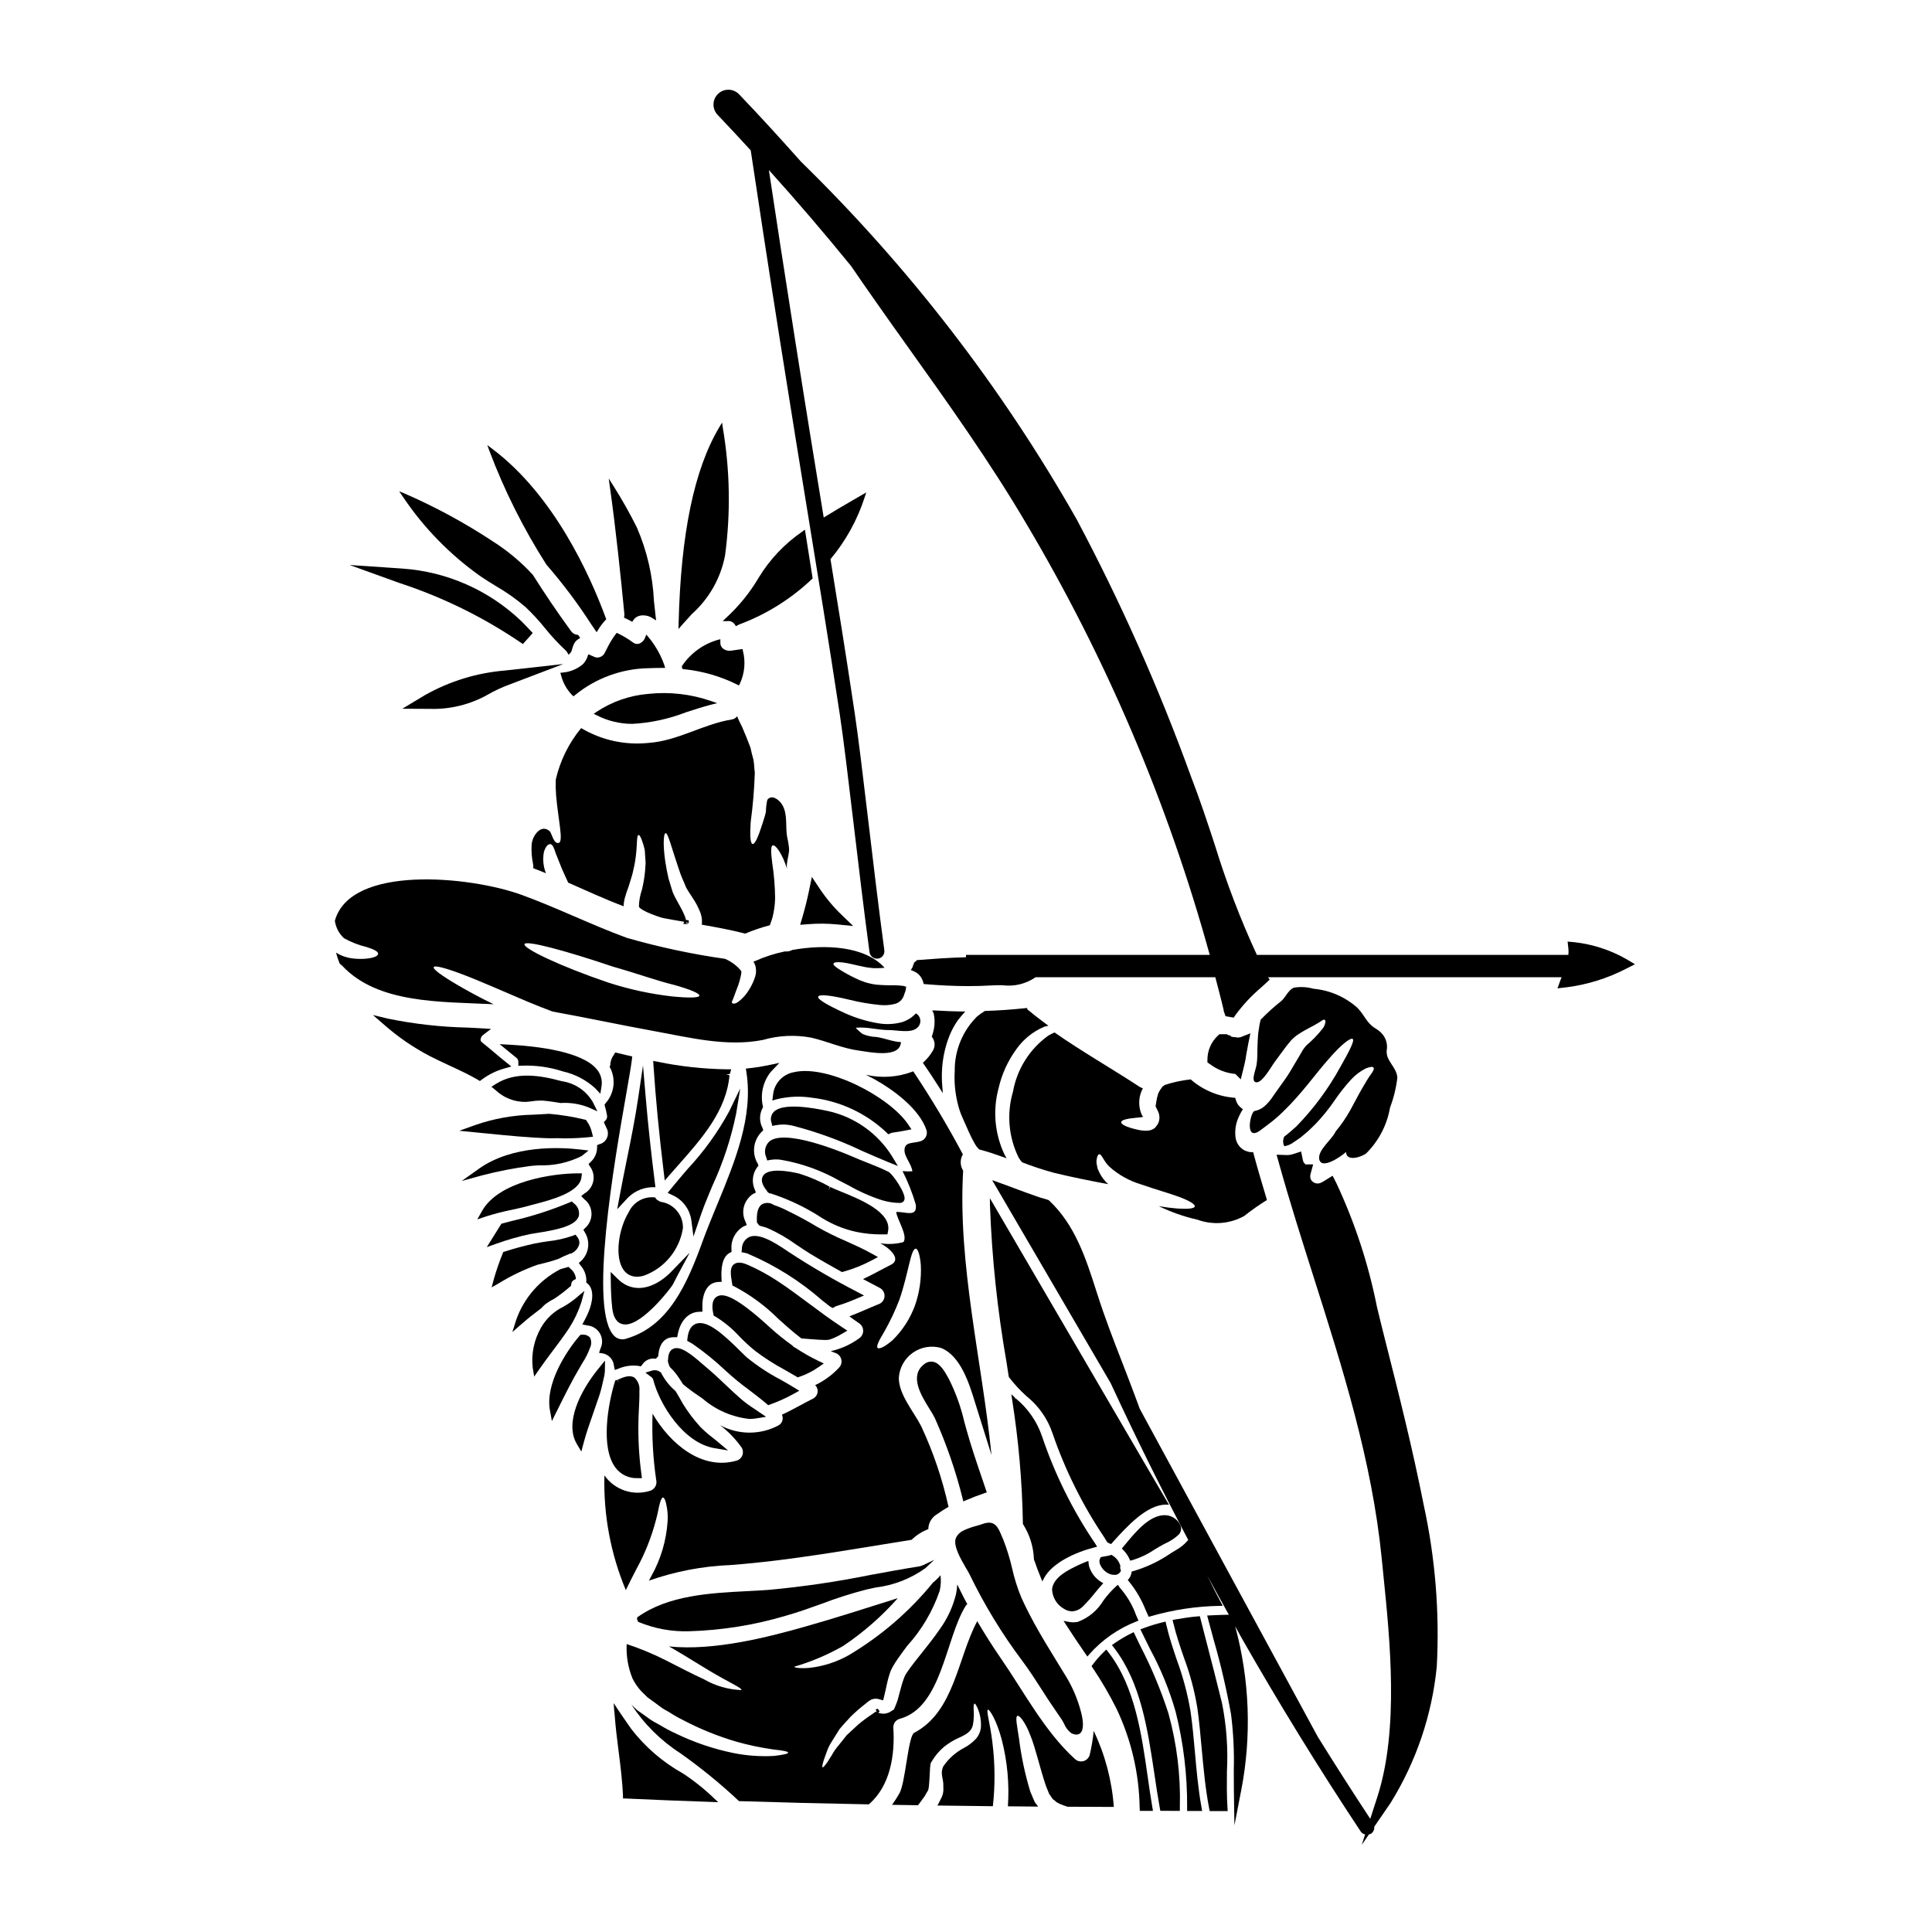 <?xml version="1.0" encoding="UTF-8"?>
<!-- Uploaded to: ICON Repo, www.iconrepo.com, Generator: ICON Repo Mixer Tools -->
<svg fill="#000000" width="800px" height="800px" version="1.1" viewBox="144 144 512 512" xmlns="http://www.w3.org/2000/svg">
 <g>
  <path d="m327.4 306.68c4.543-4.066 7.617-9.512 8.75-15.5 1.504-11.238 1.301-22.641-0.598-33.816l-0.195-1.375-0.711 1.18c-6.691 11.211-10.234 28.27-10.809 52.156l-0.031 1.383 0.898-1.051c0.906-1.023 1.793-2.004 2.695-2.977z"/>
  <path d="m357.44 285.15-0.125-0.789-0.648 0.477v0.004c-4.695 3.207-8.652 7.379-11.605 12.238-2.336 3.973-5.258 7.57-8.656 10.676l-0.902 0.852h1.238c0.082-0.004 0.16-0.016 0.238-0.031 0.73-0.016 1.418 0.359 1.797 0.988l0.266 0.395 0.395-0.238c0.078-0.047 0.176-0.09 0.277-0.141l0.105-0.051-0.004-0.008c7.199-2.672 13.785-6.773 19.355-12.062l0.191-0.176-0.043-0.262c-0.637-3.957-1.266-7.914-1.879-11.871z"/>
  <path d="m315.77 327.89c-4.914 0.41-9.645 2.062-13.746 4.801l-0.672 0.469 0.734 0.375c2.949 1.52 6.219 2.309 9.539 2.297 4.852-0.27 9.633-1.305 14.168-3.066 2.168-0.707 4.41-1.438 6.691-2.027l1.574-0.395-1.531-0.535v0.004c-5.375-1.875-11.102-2.531-16.758-1.922z"/>
  <path d="m358.44 379.86c-0.523 2.504-1.125 4.914-1.785 7.168l-0.605 2.055 2.137-0.164v-0.004c2.562-0.203 5.137-0.18 7.695 0.07l4.219 0.418-3.051-2.945c-2.231-2.144-4.219-4.531-5.93-7.109l-1.969-2.953z"/>
  <path d="m309.47 306.75c0.008 0.133 0 0.266-0.023 0.395l-0.066 0.543 0.32 0.148c0.484 0.227 0.965 0.457 1.449 0.73l0.395 0.23 0.254-0.395v0.004c0.398-0.645 1.051-1.098 1.793-1.25 1.188-0.227 2.414 0.031 3.41 0.715l0.875 0.547-0.125-1.023c-0.164-1.375-0.309-2.754-0.449-4.109-0.316-6.707-1.844-13.305-4.512-19.469-1.895-3.805-3.984-7.508-6.262-11.098l-1.215-1.914 0.312 2.242c1.629 11.629 2.848 23.488 3.844 33.703z"/>
  <path d="m334.29 313.55c-3.859 1.094-7.211 3.508-9.469 6.82l-0.109 0.137v0.176c-0.008 0.137 0.023 0.273 0.082 0.395l0.121 0.234 0.262 0.027c4.945 0.488 9.762 1.875 14.207 4.094l0.426 0.215 0.23-0.418 0.004 0.004c1.297-2.738 1.594-5.844 0.828-8.777l-0.082-0.453-0.461 0.055c-0.688 0.086-1.383 0.191-2.086 0.301l-0.445 0.066c-0.805 0.129-1.625-0.09-2.254-0.605-0.449-0.398-0.688-0.98-0.641-1.574v-0.844z"/>
  <path d="m352.61 365.87c-0.52-2.805 0.207-6.004-1.301-8.578-0.809-1.379-2.832-2.887-3.977-1.301h0.004c-0.223 1.047-0.348 2.109-0.367 3.176-0.23 1.09-0.621 2.18-0.961 3.273-1.039 3.324-1.969 5.352-2.574 5.223-0.605-0.129-0.727-2.312-0.496-5.797 0.59-4.336 0.953-8.703 1.094-13.078-0.156-1.18-0.156-2.363-0.367-3.484-0.312-1.09-0.57-2.156-0.789-3.195-0.754-1.969-1.484-3.82-2.16-5.356-0.57-1.117-1.039-2.106-1.379-2.938l0.004 0.004c-0.344 0.473-0.871 0.785-1.453 0.855-7.621 1.246-14.301 5.691-22.098 6.211h0.004c-6.199 0.633-12.434-0.746-17.785-3.934-3.277 3.973-5.582 8.656-6.734 13.676-0.039 1.43-0.004 2.859 0.105 4.285 0.285 3.223 0.789 6.238 1.039 8.449 0.289 2.285 0.289 3.82-0.312 4.004-1.406 0.441-1.875-2.625-2.445-3.094-1.742-1.535-3.434-0.051-4.262 1.664l0.004 0.004c-0.297 0.617-0.477 1.285-0.52 1.965-0.098 1.656 0.027 3.316 0.359 4.941 0.09 0.41 0.117 0.832 0.082 1.246 1.117 0.418 2.234 0.859 3.352 1.328-0.699-1.766-0.891-3.695-0.547-5.566 0.418-1.508 1.117-2.18 1.688-2.156 0.652 0.051 1.016 1.066 1.406 2.312 0.441 1.117 1.039 2.602 1.688 4.238 0.574 1.324 1.18 2.57 1.664 3.664 4.809 2.106 9.723 4.394 14.711 6.266l0.004 0.004c-0.016-0.395 0.012-0.793 0.078-1.18 0.082-0.551 0.215-1.09 0.395-1.613 0.262-1.012 0.625-1.789 0.859-2.547 0.441-1.574 1.016-3.066 1.246-4.422 1.273-5.223 0.625-9.055 1.355-9.125 0.312-0.051 0.727 0.789 1.219 2.394 0.102 0.395 0.262 0.832 0.367 1.324 0.105 0.492 0.102 1.094 0.152 1.715 0.051 0.621 0.105 1.305 0.129 2.004-0.051 0.699-0.105 1.43-0.152 2.184-0.156 1.656-0.434 3.297-0.836 4.914-0.484 1.414-0.75 2.894-0.785 4.391 0 0.445 1.574 1.355 3.406 2.055 0.789 0.312 1.613 0.598 2.422 0.859 0.336 0.078 0.648 0.18 0.961 0.23 1.754 0.336 3.492 0.621 5.242 0.926l-0.281 0.582h1.113l0.344-0.367v-0.59l-0.395-0.09c-0.113-0.02-0.23-0.008-0.34 0.031-0.055-0.336-0.145-0.668-0.273-0.984-0.32-0.824-0.699-1.625-1.141-2.391-0.469-0.859-0.91-1.688-1.355-2.469-0.23-0.469-0.441-0.832-0.727-1.535l-0.395-1.246c-0.23-0.832-0.492-1.609-0.727-2.394-0.152-0.789-0.34-1.574-0.492-2.34-1.145-5.953-0.859-9.621-0.312-9.699 0.648-0.102 1.48 3.488 3.297 8.84 0.207 0.648 0.445 1.328 0.703 2.055 0.262 0.727 0.621 1.508 0.961 2.285 0.156 0.395 0.34 0.789 0.496 1.223 0.18 0.285 0.336 0.57 0.52 0.883 0.492 0.754 1.012 1.574 1.531 2.363l0.004 0.004c0.582 0.918 1.086 1.883 1.508 2.883 0.531 1.164 0.738 2.449 0.598 3.719 3.848 0.672 7.695 1.379 11.492 2.363 2.117-0.895 4.297-1.637 6.523-2.211 0.262-0.672 0.52-1.379 0.727-2.129 0.406-1.617 0.633-3.273 0.68-4.941-0.023-3.223-0.289-6.438-0.789-9.621-0.312-2.523-0.418-4.289 0.156-4.473 0.574-0.18 1.66 1.066 2.828 3.613l0.004 0.004c0.387 0.898 0.727 1.816 1.016 2.754-0.441-1.352 0.52-3.844 0.496-5.328-0.086-1.086-0.258-2.16-0.508-3.215zm-26.328 22.676v-0.004c-0.074 0.145-0.234 0.223-0.395 0.191l0.078-0.332z"/>
  <path d="m317.11 509.64c1.656 6.496 7.969 16.75 16.258 18.145l3.574 0.598-2.781-2.328c-0.453-0.395-0.914-0.746-1.379-1.117h0.004c-1.137-0.855-2.207-1.797-3.203-2.812-1.738-1.895-3.293-3.957-4.637-6.152l-0.289-0.512c-0.363-0.652-0.91-1.625-1.539-2.672l-0.191-0.227c-1.496-1.285-2.731-2.844-3.644-4.594l-0.121-0.238-0.223-0.145v-0.004c-0.578-0.434-1.32-0.578-2.016-0.395l-1.883 0.574 1.574 1.18c0.246 0.164 0.426 0.414 0.496 0.699z"/>
  <path d="m347.57 516.39 0.535-0.191c2.148-0.773 4.234-1.715 6.231-2.82l1.477-0.824-1.441-0.879c-1.215-0.742-2.441-1.441-3.66-2.133v0.004c-3.078-1.617-5.988-3.539-8.691-5.731-0.43-0.367-1.059-0.992-1.812-1.738-4.481-4.441-8.742-8.324-11.719-7.289-1.309 0.465-2.082 1.773-2.309 3.902l-0.07 0.641 0.898 0.504v-0.004c0.23 0.113 0.449 0.246 0.66 0.395 3.059 2.125 5.953 4.481 8.656 7.047 1.996 1.832 4.094 3.551 6.281 5.148 1.523 1.156 3.098 2.363 4.547 3.598z"/>
  <path d="m301.74 318.18c-0.152-0.059-0.352-0.148-0.566-0.246-0.215-0.098-0.527-0.234-0.789-0.348l-0.473-0.188-0.172 0.477h0.004c-0.25 0.801-0.684 1.535-1.27 2.141-1.52 1.293-3.414 2.07-5.406 2.219l-0.586 0.082 0.188 0.562c0.496 2.043 1.543 3.914 3.023 5.406l0.316 0.242 0.309-0.262-0.004 0.004c5.516-4.531 12.398-7.062 19.535-7.188 1.266-0.051 2.535-0.078 3.773-0.078h0.656l-0.184-0.625v-0.004c-0.621-1.84-1.477-3.594-2.547-5.219-0.52-0.828-1.098-1.617-1.734-2.359l-0.535-0.621-0.301 0.762c-0.266 0.758-0.852 1.359-1.602 1.641-0.539 0.168-1.129 0.062-1.574-0.281l-0.129-0.098c-1.227-0.891-2.527-1.668-3.887-2.332l-0.352-0.156-0.238 0.301v-0.004c-0.93 1.246-1.734 2.578-2.406 3.981-0.195 0.395-0.395 0.789-0.605 1.18-0.496 0.848-1.496 1.258-2.445 1.012z"/>
  <path d="m360.92 506.3 1.395-0.969-1.531-0.727c-2.094-1.008-4.113-2.164-6.047-3.453-0.234-0.062-0.441-0.199-0.594-0.391l-0.223-0.23-0.004-0.004c-1.949-1.391-3.82-2.891-5.602-4.488l-0.211-0.191c-9.695-8.91-12.594-9.09-14.074-8.266-1.75 0.992-1.18 3.727-0.988 4.629l0.09 0.441 0.395 0.215-0.004-0.004c2.379 1.457 4.543 3.242 6.422 5.305 1.328 1.367 2.734 2.66 4.211 3.863 2.492 1.875 5.121 3.555 7.871 5.031 1 0.566 2 1.133 2.988 1.723l0.395 0.23 0.434-0.145h-0.004c1.809-0.613 3.519-1.477 5.082-2.57z"/>
  <path d="m344.61 519.86 2.402-0.395-3.055-2.078c-1.219-0.777-2.387-1.633-3.496-2.559-1.402-1.215-2.754-2.496-4.106-3.773-1.656-1.574-3.367-3.191-5.168-4.688-0.234-0.191-0.535-0.457-0.887-0.762-3.062-2.691-5.969-5.027-7.871-4.164-0.883 0.395-1.332 1.312-1.375 2.793l-0.055 0.254 0.066 0.586c0.102 0.328 0.207 0.668 0.332 0.973l0.223 0.332h0.004c0.812 0.777 1.535 1.641 2.16 2.578 0.395 0.555 0.762 1.141 1.117 1.723l0.195 0.23h0.004c1.277 1.062 2.609 2.055 3.992 2.973l1.129 0.789h0.004c3.5 3.012 7.836 4.887 12.43 5.371 0.656-0.008 1.309-0.07 1.953-0.184z"/>
  <path d="m265.24 405.02c-4.133-2.418-6.551-4.184-6.297-4.723 0.25-0.539 3.148 0.234 7.641 1.926 4.492 1.688 10.477 4.367 17.105 7.176 2.344 0.988 4.602 1.871 6.762 2.676 8.965 1.613 17.91 3.543 26.879 5.172 9.445 1.715 19.262 4.238 28.855 2.344h-0.004c4.168-1.199 8.559-1.406 12.816-0.602 4.262 0.988 8.293 2.859 12.664 3.434 2.598 0.34 10.891 2.184 11.098-2.262-2.106-0.051-4.367-1.066-6.527-1.352h0.004c-1.254-0.039-2.488-0.305-3.641-0.789-0.152-0.078-2.027-1.637-1.738-1.664 2.938-0.285 5.848 0.648 8.785 0.625 2.106 0 5.617 0.883 7.332-0.52h-0.004c0.625-0.473 0.973-1.223 0.93-2.004-0.043-0.781-0.469-1.492-1.137-1.895-0.238 0.184-0.465 0.387-0.676 0.598-0.484 0.457-1.039 0.836-1.637 1.117-0.535 0.316-1.113 0.543-1.719 0.68-1.996 0.5-4.082 0.57-6.109 0.203-3.031-0.516-5.984-1.426-8.785-2.699-4.602-2.106-7.148-3.613-7.019-4.289 0.152-0.789 3.43-0.395 8.188 0.75h0.004c2.672 0.668 5.391 1.137 8.133 1.406 1.379 0.152 2.773 0.047 4.109-0.312 1.008-0.293 1.82-1.031 2.211-2.004 0.129-0.441 0.34-0.938 0.469-1.301 0.027-0.262 0.156-0.547 0.156-0.754 0-0.113 0.02-0.227 0.051-0.336-0.027-0.078-0.051-0.078-0.027-0.129s-0.051-0.027-0.102-0.027c-0.234-0.102-0.477-0.172-0.73-0.207-0.621-0.078-1.352-0.129-2.133-0.156v-0.004c-1.621 0.039-3.246-0.012-4.859-0.152l-1.062-0.156c-0.418-0.102-0.836-0.207-1.246-0.285-0.836-0.207-1.406-0.496-2.055-0.703h-0.004c-1.844-0.801-3.625-1.738-5.328-2.805-1.18-0.727-1.793-1.246-1.715-1.613 0.078-0.367 0.938-0.492 2.391-0.336s3.461 0.723 5.746 1.18h-0.004c0.559 0.121 1.121 0.207 1.691 0.262l0.809 0.078h1.066-0.004c0.617 0 1.234-0.035 1.848-0.102-5.117-5.719-15.598-6.297-24.438-4.723v-0.004c-0.602 0.336-1.289 0.473-1.969 0.395-2.723 0.551-5.375 1.41-7.906 2.551-0.156 0.051-0.289 0.074-0.445 0.129h0.004c0.121 0.199 0.227 0.406 0.312 0.625l0.152 0.367v-0.004c0.027 0.098 0.062 0.191 0.109 0.285 0 0.055 0.023 0.234 0.023 0.234l0.055 0.363c0.051 0.441 0.051 0.887 0 1.328-0.113 0.598-0.289 1.18-0.523 1.742-0.363 0.902-0.805 1.773-1.324 2.598-0.738 1.219-1.699 2.285-2.832 3.148-0.887 0.625-1.434 0.496-1.613 0.312-0.262-0.23 0.18-0.789 0.441-1.574 0.262-0.789 0.703-1.898 1.223-3.273v-0.004c0.246-0.75 0.453-1.512 0.621-2.285 0.086-0.359 0.141-0.727 0.156-1.094 0.051-0.23-0.078-0.129-0.051-0.203v-0.004c-0.027-0.07-0.062-0.141-0.105-0.207-1.137-1.336-2.57-2.387-4.184-3.07-8.793-1.25-17.488-3.109-26.02-5.562-9.445-3.457-18.5-7.981-27.945-11.414-13.621-4.941-45.312-8.035-49.422 6.887 0.246 1.777 1.102 3.41 2.418 4.625 1.91 1.062 3.957 1.855 6.082 2.363 1.82 0.574 3.043 1.18 2.965 1.793-0.078 0.613-1.246 1.094-3.301 1.273v0.004c-1.223 0.102-2.453 0.066-3.664-0.105-1.492-0.195-2.918-0.711-4.191-1.508 0.262 1 0.594 1.984 0.988 2.938 0.25 0.184 0.484 0.383 0.707 0.598 9.445 10.008 25.914 9.445 40.062 10.141-3.719-1.805-6.992-3.602-9.566-5.109zm41.258-4.832c6.34 1.793 11.98 3.844 16.191 4.832 4.16 1.18 6.734 2.234 6.656 2.832s-2.805 0.648-7.254 0.207v0.004c-5.758-0.66-11.438-1.898-16.949-3.691-12.766-4.328-22.539-9.055-22.148-10.164 0.391-1.109 10.945 1.742 23.504 5.981z"/>
  <path d="m271.51 296.84c1.227 0.828 2.539 1.633 3.801 2.414 2.84 1.625 5.516 3.519 8 5.652 1.82 1.742 3.531 3.602 5.117 5.562 1.695 2.106 3.535 4.086 5.508 5.93 0.172 0.152 0.312 0.34 0.418 0.547l0.312 0.566 0.465-0.453c0.137-0.117 0.242-0.27 0.305-0.441l0.152-0.504h0.004c0.148-0.625 0.387-1.227 0.699-1.789 0.262-0.406 0.617-0.746 1.035-0.988l0.438-0.281-0.293-0.434c-0.059-0.094-0.129-0.184-0.203-0.266l-0.121-0.121h-0.176c-0.656-0.078-1.246-0.43-1.629-0.969-3.606-4.957-7.004-9.965-10.152-14.957-3.141-3.406-6.711-6.387-10.625-8.867-7.379-4.871-15.16-9.094-23.266-12.621l-1.516-0.617 0.926 1.352c5.562 8.312 12.617 15.531 20.801 21.285z"/>
  <path d="m282.57 314.68 2.613-2.922c-1.004-1.082-2.012-2.141-3.039-3.172l-0.051-0.047v0.004c-8.547-8.145-19.668-13.047-31.441-13.863l-14.004-0.949 13.195 4.762c11.625 3.805 22.648 9.258 32.727 16.188z"/>
  <path d="m277.89 321.69c-7.473 0.605-14.723 2.828-21.254 6.512l-6.012 3.617 7.016 0.039h0.309c5.379 0.16 10.699-1.156 15.379-3.809 1.754-1.004 3.586-1.859 5.481-2.562l14.465-5.512z"/>
  <path d="m288.81 293.64c4.34 4.996 8.316 10.293 11.902 15.852l1.406 2.059 0.395-0.648c0.559-0.922 1.207-1.781 1.941-2.57l0.207-0.219-0.105-0.289c-4.215-11.469-13.73-32.555-30.086-44.871l-1.332-1.004 0.574 1.574c3.977 10.535 9.035 20.629 15.098 30.117z"/>
  <path d="m413.05 514.47-1.031-1.004 0.203 1.426c1.703 10.777 2.656 21.664 2.848 32.574-0.004 0.082-0.004 0.16 0 0.242v0.145l0.074 0.121c1.758 2.781 2.746 5.977 2.859 9.266l0.023 0.137h0.004c0.043 0.129 0.094 0.254 0.152 0.375l0.051 0.113c0.395 1.242 0.879 2.441 1.34 3.594l0.648 1.633 0.5-0.93c2.188-4.035 8.352-6.828 13.383-8.102l0.648-0.164-0.484-0.789v0.004c-5.981-8.82-10.734-18.414-14.133-28.512-1.355-3.949-3.789-7.434-7.027-10.066l-0.395 0.301z"/>
  <path d="m432.59 558.98c-0.047-0.246-0.07-0.465-0.094-0.684l-0.07-0.637-0.598 0.227c-0.711 0.277-1.398 0.566-2.035 0.875l-0.188 0.09c-2.531 1.219-6.352 3.066-6.793 6.211h-0.004c0.035 2.168 1.207 4.16 3.086 5.246 0.652 0.445 1.422 0.695 2.211 0.719 1.156-0.07 2.242-0.594 3.016-1.457 1.059-1.059 2.059-2.18 2.988-3.356 0.613-0.75 1.227-1.5 1.875-2.207l0.395-0.434-0.496-0.312-0.004 0.004c-1.605-0.953-2.781-2.488-3.289-4.285z"/>
  <path d="m432.17 583 0.418-0.492c3.441-3.926 7.781-6.957 12.652-8.832l0.469-0.191-0.652-1.492c-0.969-2.684-2.438-5.156-4.332-7.289-0.031-0.043-0.066-0.094-0.094-0.145l-0.375-0.574-0.422 0.355h0.004c-1.27 1.156-2.418 2.438-3.43 3.828-1.562 2.609-3.969 4.609-6.824 5.66-0.859 0.152-1.742 0.133-2.594-0.055l-1.133-0.227 0.621 0.977c1.672 2.609 3.449 5.215 5.168 7.731z"/>
  <path d="m440.87 558.86c-0.352-1.18-1.16-2.172-2.25-2.754l-0.16-0.059-0.164 0.055c-0.074 0.027-0.148 0.055-0.219 0.09-0.035 0.02-0.074 0.035-0.113 0.047-0.594 0.09-1.18 0.199-1.754 0.316l-0.484 0.094-0.113 0.191c-0.281 0.477-0.332 1.055-0.145 1.574 0.484 1.324 1.543 2.359 2.879 2.809 0.297 0.082 0.605 0.125 0.914 0.125 0.734 0.086 1.438-0.316 1.738-0.992l0.059-0.176-0.074-0.172v-0.004c-0.125-0.285-0.16-0.602-0.098-0.906l0.023-0.129z"/>
  <path d="m363.99 498.96c1.121-0.398 2.199-0.914 3.215-1.539l1.352-0.789-1.316-0.863c-3.148-2.059-6.051-4.231-8.867-6.328-2.676-1.996-5.445-4.059-8.336-5.965v0.004c-2.465-1.629-5.066-3.051-7.769-4.242-1.18-0.52-2.707-1.008-3.754-0.203-1.18 0.914-0.883 2.731-0.539 4.84l0.125 0.812 0.477 0.219c4.289 2.258 8.215 5.144 11.645 8.566 1.895 1.703 3.856 3.469 5.926 5.051l0.23 0.176 1.691 0.129c2.328 0.184 3.766 0.285 4.68 0.285l0.008-0.004c0.414 0.016 0.832-0.035 1.234-0.148z"/>
  <path d="m494.46 416.64c-1.25 1.594-2.66 3.059-4.211 4.363-0.363 0.387-0.691 0.805-0.984 1.25-0.316 0.52-0.625 1.094-0.965 1.664-0.75 1.273-1.574 2.625-2.394 4.031s-1.922 2.859-2.961 4.328c-0.523 0.75-1.066 1.508-1.613 2.285l0.004 0.004c-0.637 0.98-1.406 1.871-2.285 2.648-0.746 0.625-1.645 1.047-2.602 1.223-1.062 0.18-2.777 8.371 1.613 5.07 0.648-0.496 1.273-0.965 1.969-1.484 1.363-1.008 2.66-2.109 3.871-3.297 5.117-4.887 8.941-10.453 12.273-14.141 3.273-3.797 5.719-5.644 6.297-5.254s-0.883 3.223-3.273 7.434v-0.004c-3.152 5.754-7.07 11.051-11.648 15.746-1.066 0.961-2.133 1.898-3.223 2.727-0.355 0.754-0.375 1.625-0.051 2.394 0.129 0.102 0.18 0.18 0.262 0.102h-0.004c0.109-0.047 0.223-0.074 0.34-0.074 0.285-0.078 0.441-0.156 0.832-0.289l0.789-0.418-0.004 0.004c0.188-0.156 0.387-0.297 0.598-0.414 0.441-0.316 0.91-0.625 1.402-0.965 0.492-0.34 0.938-0.789 1.434-1.18 1.012-0.789 1.848-1.738 2.805-2.625v-0.004c1.816-1.914 3.477-3.977 4.965-6.156 1.309-1.934 2.758-3.766 4.328-5.488 1.133-1.246 2.492-2.269 4.004-3.016 1.039-0.395 1.738-0.492 1.969-0.18 0.227 0.312-0.051 0.91-0.727 1.82s-1.301 2.027-2.258 3.641c-0.961 1.613-1.969 3.641-3.172 5.82h-0.004c-1.113 1.996-2.41 3.887-3.875 5.644-0.988 2.184-4.68 4.832-4.367 7.227 0.418 3.148 5.848-0.598 7.125-1.793 0.027 2.703 4.211 1.328 5.406 0.312v-0.004c3.266-3.269 5.441-7.461 6.238-12.012 0.965-2.562 1.621-5.234 1.949-7.953-0.129-2.805-3.016-4.394-2.832-7.148h-0.004c0.363-1.812-0.246-3.684-1.609-4.938-0.445-0.41-0.934-0.766-1.457-1.066-2.312-1.43-2.805-3.512-4.723-5.434-3.227-2.863-7.289-4.621-11.586-5.012-1.699-0.48-3.484-0.578-5.227-0.285-1.457 0.598-2.156 2.523-3.324 3.543h-0.004c-1.93 1.52-3.75 3.172-5.457 4.938-0.215 0.793-0.375 1.605-0.469 2.422-0.184 1.027-0.285 2.07-0.312 3.117-0.078 1.117-0.078 2.523-0.105 3.981-0.008 0.824-0.078 1.648-0.207 2.465-0.18 1.273-1.766 4.809 0.156 4.602 1.574-0.156 3.871-4.363 4.723-5.484 0.988-1.328 1.922-2.602 2.805-3.797 0.207-0.262 0.469-0.621 0.621-0.789 0.289-0.336 0.574-0.672 0.836-1.012v0.004c0.531-0.578 1.125-1.094 1.77-1.535 2.312-1.531 4.082-2.258 5.094-2.91 0.465-0.258 0.918-0.547 1.352-0.855 0.363-0.207 0.621-0.262 0.75-0.156 0.129 0.102 0.184 0.363 0.105 0.789l0.004-0.004c-0.117 0.578-0.371 1.121-0.75 1.578z"/>
  <path d="m399.3 541.89 0.527-0.23c1.645-0.719 3.402-1.398 5.215-2.012l0.465-0.156-0.156-0.469c-0.371-1.102-0.746-2.203-1.121-3.305-1.438-4.219-2.926-8.582-4.125-12.918-0.191-0.68-0.395-1.371-0.57-2.062v-0.004c-0.898-3.875-2.246-7.633-4.019-11.191l-0.141-0.254c-0.863-1.574-2.16-3.981-4.047-4.394-0.848-0.164-1.727 0.062-2.391 0.617-4.074 3.07-0.789 8.34 1.371 11.832 0.527 0.805 1.008 1.633 1.445 2.492 3.098 6.93 5.574 14.125 7.402 21.496z"/>
  <path d="m445.94 431.98c-7.356-4.832-15.203-9.281-22.488-14.375-0.57 0.254-1.125 0.539-1.66 0.855-4.918 3.539-8.27 8.855-9.336 14.82-1.715 5.805-1.184 12.039 1.484 17.469 0.262 0.457 0.578 0.887 0.934 1.273 2.699 1.055 5.449 1.965 8.238 2.731 4.836 1.18 9.699 2.156 14.586 3.066h0.004c-0.922-0.805-1.68-1.773-2.238-2.859-0.156-0.367-0.34-0.699-0.496-1.039-0.156-0.34-0.18-0.754-0.262-1.094h0.004c-0.148-0.523-0.176-1.074-0.078-1.609 0.129-0.789 0.367-1.273 0.648-1.328 0.652-0.18 1.18 1.875 2.754 3.324v0.004c2.43 2.164 5.305 3.762 8.426 4.68 3.793 1.328 7.477 2.344 10.113 3.328 2.633 0.988 4.234 1.949 4.055 2.519-0.18 0.57-1.898 0.703-4.723 0.52-1.352-0.102-2.992-0.312-4.809-0.621h-0.004c3.262 1.582 6.695 2.785 10.23 3.586 4.07 1.48 8.582 1.133 12.375-0.961 1.938-1.535 3.961-2.957 6.059-4.262-1.27-4.211-2.523-8.422-3.664-12.688-0.34 0.031-0.68 0.02-1.016-0.027-0.395-0.102-0.789-0.23-1.141-0.363-1.305-0.641-2.223-1.867-2.473-3.301-0.254-1.684-0.066-3.402 0.547-4.992 0.375-0.941 0.836-1.844 1.379-2.703-0.094-0.039-0.184-0.094-0.262-0.156-0.332-0.254-0.637-0.539-0.91-0.859-0.191-0.238-0.352-0.504-0.465-0.785l-0.262-0.648v-0.004c-0.055-0.176-0.102-0.359-0.129-0.543-4.234-0.285-8.266-1.906-11.52-4.629-0.102-0.078-0.18-0.18-0.289-0.262l0.004 0.004c-2.344 0.246-4.652 0.742-6.887 1.48-0.074 0.066-0.152 0.129-0.234 0.184-0.242 0.117-0.445 0.309-0.574 0.543-0.371 0.461-0.676 0.965-0.91 1.508-0.234 0.723-0.406 1.461-0.52 2.211l-0.102 0.699-0.078 0.367v0.074c0 0.094 0.027 0.188 0.078 0.266 0.051 0.102 0.129 0.285 0.262 0.52 0.129 0.234 0.23 0.492 0.395 0.832h-0.004c0.391 0.953 0.375 2.023-0.051 2.961-0.105 0.227-0.246 0.438-0.418 0.625l-0.078 0.129c-0.027 0.027-0.34 0.418-0.34 0.418l-0.262 0.207h0.004c-0.152 0.094-0.309 0.184-0.469 0.258-0.129 0.051-0.207 0.078-0.312 0.129l0.004 0.004c-0.559 0.156-1.141 0.219-1.719 0.18-0.754-0.031-1.504-0.148-2.234-0.348-2.598-0.598-3.938-1.301-3.977-1.875-0.027-0.648 1.738-1.012 4.156-1.219 0.551-0.039 1.098-0.109 1.637-0.207l-0.051-0.078c-0.078-0.129-0.207-0.336-0.363-0.621h0.004c-0.922-2.234-0.789-4.766 0.359-6.891-0.328-0.102-0.645-0.246-0.934-0.426z"/>
  <path d="m400.94 561.21c3.918 8.102 8.609 15.801 14.02 22.992 1.918 2.582 3.676 5.324 5.383 7.981 0.496 0.789 0.988 1.543 1.488 2.312 0.664 1.016 1.355 2.016 2.043 3.019 0.527 0.766 1.055 1.535 1.574 2.312 0.156 0.238 0.332 0.57 0.523 0.934v0.004c0.398 1.027 1.082 1.914 1.969 2.566 0.406 0.211 0.855 0.332 1.312 0.352 0.355 0.008 0.703-0.113 0.98-0.336 1.18-0.961 0.719-3.703 0.352-5.25-0.934-3.789-2.492-7.394-4.609-10.676l-1.602-2.613c-2.121-3.461-4.328-7.035-6.297-10.629-1.418-2.621-2.496-4.766-3.391-6.754v0.004c-1.047-2.535-1.875-5.152-2.473-7.828-0.59-2.582-1.371-5.117-2.336-7.582-0.133-0.316-0.262-0.617-0.395-0.914-0.98-2.363-1.84-4.441-5.117-3.227-0.43 0.156-0.961 0.312-1.535 0.473-1.219 0.305-2.406 0.73-3.543 1.27-0.836 0.387-1.516 1.043-1.926 1.867-0.895 1.941 1.121 5.441 2.594 7.996 0.414 0.664 0.766 1.27 0.984 1.727z"/>
  <path d="m467.16 418.07-0.422 0.395v-0.004c-1.742 1.633-2.738 3.91-2.758 6.301v0.789l0.656 0.453 0.004-0.004c1.953 1.484 4.285 2.387 6.731 2.606l1.441 1.438 0.629-2.496c0.137-0.539 0.262-1.074 0.426-1.801v-0.004c0.172-0.715 0.301-1.441 0.391-2.172 0.18-1.074 0.359-2.07 0.562-3.066l0.547-2.664-2.531 0.992h0.004c-0.477 0.148-0.98 0.16-1.461 0.031-0.359 0.008-0.719-0.039-1.062-0.141l-0.305-0.305-0.742-0.172v-0.164z"/>
  <path d="m415.68 411.18c-3.781 0.395-7.231 0.629-10.543 0.727l-0.141 0.004-0.113 0.074c-0.688 0.422-1.344 0.895-1.969 1.414-3.852 3.828-5.981 9.055-5.902 14.488-0.168 2.832 0.09 5.672 0.762 8.43 0.293 1.297 0.711 2.562 1.254 3.777l1.664 3.754v0.004c0.492 1.133 1.051 2.238 1.672 3.309l0.395 0.629 0.723 0.824 0.129 0.031c2.082 0.535 4.152 1.25 5.934 1.887l1.207 0.43-0.613-1.125 0.004-0.004c-2.547-5.449-3.082-11.625-1.512-17.434 0.852-3.738 2.457-7.262 4.719-10.359 1.836-2.602 4.356-4.644 7.281-5.902 0.055-0.031 0.117-0.055 0.184-0.066l1.023-0.246-0.848-0.625c-1.672-1.23-3.273-2.492-4.766-3.734v-0.344z"/>
  <path d="m388.88 425.36-0.309 0.293 0.238 0.348c1.234 1.77 2.539 3.742 3.992 6.039l1.062 1.676-0.156-1.969v-0.004c-0.113-1.336-0.137-2.676-0.074-4.016 0.145-3.199 0.828-6.356 2.019-9.332 0.586-1.438 1.332-2.805 2.227-4.078 0.395-0.484 0.816-1.016 1.223-1.477l0.715-0.789h-1.078c-1.969-0.02-4.09-0.102-6.84-0.262h-0.855l0.395 0.789v0.004c0.285 1.309 0.312 2.66 0.074 3.981-0.125 0.656-0.293 1.301-0.504 1.934l-0.078 0.234 0.141 0.203v0.004c0.746 1.023 0.809 2.391 0.16 3.477-0.633 1.094-1.426 2.086-2.352 2.945z"/>
  <path d="m447.43 531.93-12.527-21.461c-9.203-15.785-18.418-31.562-27.637-47.332l-0.941-1.605 0.023 1.859v-0.004c0.512 13.992 1.988 27.934 4.41 41.723l0.559 3.664 0.086 0.215 0.004 0.004c1.383 1.801 2.93 3.473 4.613 4.996 3.199 2.547 5.598 5.965 6.906 9.84 3.34 9.746 7.945 19.008 13.699 27.555l0.859 1.406 0.184 0.051v-0.004c0.113 0.031 0.219 0.09 0.309 0.168l0.164 0.113h0.395l0.145-0.145c0.062-0.059 0.109-0.125 0.141-0.203l0.23-0.254c3.512-3.883 8.812-9.746 13.867-9.77h0.852l-0.43-0.734c-1.973-3.359-3.941-6.719-5.91-10.082z"/>
  <path d="m443.52 557.59 0.395-0.09v-0.004c2.152-0.625 4.191-1.586 6.043-2.844 0.789-0.48 1.574-0.961 2.391-1.387l0.527-0.27v0.004c1.281-0.562 2.461-1.344 3.481-2.305 0.625-0.633 0.816-1.578 0.496-2.406-0.648-1.438-1.969-2.453-3.523-2.707-4.242-0.547-8.129 4.074-10.938 7.477l-1.105 1.324 0.332 0.32h-0.004c0.734 0.727 1.324 1.582 1.742 2.523z"/>
  <path d="m388.59 558.79c-0.309 0.152-0.641 0.258-0.977 0.316-4.328 0.684-8.688 1.488-12.914 2.266-8.941 1.809-17.973 3.133-27.059 3.969-1.805 0.133-3.688 0.227-5.609 0.328-9.809 0.504-20.926 1.07-29.055 6.875l-0.156 0.242v0.191l0.051 0.219v0.004c0.066 0.125 0.117 0.258 0.156 0.395l0.07 0.195 0.188 0.086h0.004c4.254 1.754 8.832 2.578 13.43 2.422 8.684-0.262 17.293-1.652 25.617-4.137 3.176-0.898 6.352-2.039 9.422-3.148h0.004c3.898-1.484 7.879-2.75 11.922-3.793 0.715-0.164 1.52-0.336 2.363-0.512h-0.004c4.785-0.574 9.344-2.352 13.25-5.172l2.285-2.168-2.816 1.359z"/>
  <path d="m312.71 559.72c2.246-4.102 3.977-8.465 5.148-12.988 0.469-1.66 0.699-3.223 0.988-4.262 0.289-1.039 0.57-1.609 0.859-1.609s0.598 0.594 0.832 1.637l-0.004-0.004c0.359 1.508 0.492 3.059 0.395 4.602-0.332 5.133-1.812 10.129-4.332 14.613-0.207 0.414-0.418 0.789-0.625 1.18 6.945-2.449 14.219-3.84 21.578-4.133 16.223-1.223 31.977-4.16 48.02-6.691 1.273-1.234 2.789-2.199 4.445-2.836 0.023-1.621 0.891-3.113 2.289-3.934 0.988-0.707 2.012-1.363 3.066-1.969-1.621-7.348-4.039-14.496-7.219-21.312-1.898-3.797-5.953-8.371-5.953-12.844 0.156-2.664 1.508-5.113 3.684-6.656 2.172-1.547 4.93-2.023 7.496-1.297 5.273 2.078 7.566 9.723 9.055 14.582 1.426 4.602 2.871 9.203 4.328 13.805-2.547-25.164-8.969-50.461-7.516-75.363-0.832-1.316-0.863-2.988-0.078-4.332-4.012-7.547-8.398-14.887-13.148-21.992-4 1.559-8.379 1.875-12.562 0.906 7.672 3.793 14.379 9.41 16.094 14.742 0.336 1.246-0.395 2.531-1.637 2.887-2.055 0.598-4.133 0.105-4.211 2.285-0.078 1.848 1.898 3.742 2.078 5.668-0.867 0.059-1.734 0.043-2.598-0.051 1.441 2.84 2.613 5.809 3.508 8.863 0.445 3.512-2.703 1.848-5.172 1.969 0.129 1.898 3.172 6.238 1.898 7.981-2.012 0.535-4.109 0.641-6.16 0.312 1.637 0.727 6.109 4.055 2.805 5.719-2.496 1.246-4.859 2.625-7.356 3.769 1.535 0.789 3.043 1.609 4.574 2.418 0.801 0.484 1.242 1.402 1.117 2.332s-0.789 1.699-1.688 1.957c-2.574 1.039-5.043 2.207-7.617 3.172 0.832 0.621 1.664 1.219 2.523 1.789v0.004c0.699 0.434 1.125 1.199 1.133 2.023 0.004 0.824-0.414 1.59-1.109 2.035-2.234 1.629-4.781 2.777-7.481 3.375 0.395 0.156 0.75 0.316 1.18 0.469h0.004c0.785 0.238 1.391 0.871 1.598 1.668 0.207 0.797-0.016 1.641-0.59 2.234-1.789 1.93-3.934 3.5-6.316 4.629 0.5 0.496 0.734 1.195 0.637 1.891-0.094 0.699-0.512 1.309-1.129 1.648-2.832 1.402-5.488 3.016-8.32 4.289v0.004c0.492 1.047 0.086 2.301-0.934 2.856-4.84 2.57-10.648 2.539-15.469-0.078 2.211 1.691 4.148 3.707 5.75 5.984 0.367 0.625 0.422 1.387 0.145 2.062-0.273 0.672-0.848 1.18-1.547 1.367-9.125 2.602-17.523-4.363-22.227-12.453-0.215 5.867 0.105 11.742 0.961 17.551 0.309 1.246-0.41 2.512-1.637 2.887-4.488 1.422-9.375-0.23-12.082-4.078-0.289 10.418 1.645 20.777 5.668 30.391 0.883-1.828 1.848-3.723 2.859-5.672zm65.562-62.68c1.57-2.762 2.938-5.637 4.078-8.602 2.445-7.086 2.992-13.52 4.328-13.52 0.57-0.023 1.117 1.613 1.352 4.367 0.172 3.609-0.348 7.215-1.535 10.629-1.262 3.465-3.277 6.609-5.902 9.199-2.027 1.766-3.562 2.496-4.004 2.106-0.441-0.387 0.332-1.969 1.684-4.18z"/>
  <path d="m307.05 509.83-0.148 0.492c-1.797 5.902-3.785 17.262 0.184 22.59 1.363 1.852 3.562 2.906 5.859 2.809h1.172l-0.141-1.102c-0.625-4.621-0.887-9.281-0.785-13.945 0-1.055 0.07-2.117 0.125-3.18 0.082-1.613 0.164-3.281 0.133-4.957 0.141-1.316-0.371-2.621-1.371-3.492-1.133-0.684-2.598-0.238-4.457 0.633l0.422 0.891-0.508-0.887z"/>
  <path d="m324.98 613.98c-5.336-2.973-10.012-7.004-13.738-11.848l-0.156-0.23c-1.223-1.742-2.363-3.398-3.422-4.984l-1.035-1.574 0.133 1.875c0.023 0.395 0.078 0.824 0.129 1.223 0.227 3.203 0.637 6.426 1.031 9.547 0.508 3.977 1.031 8.086 1.18 12.168v0.453h0.453c7.699 0.363 15.59 0.676 23.453 0.938l1.328 0.043-0.977-0.898h0.004c-2.578-2.496-5.383-4.742-8.383-6.711z"/>
  <path d="m294.91 495.83c1.324-2.09 2.379-4.34 3.148-6.691l0.816-3.047-2.406 2.047c-0.992 0.797-2.043 1.516-3.148 2.144-2.508 1.215-4.59 3.164-5.961 5.586-1.832 3.207-2.598 6.91-2.188 10.578l0.395 2.363 1.371-1.969c1.125-1.633 2.336-3.242 3.543-4.856 1.516-2.012 3.066-4.078 4.43-6.156z"/>
  <path d="m380.74 601.76c-0.012-1.059 0.695-1.992 1.719-2.262 11.203-3.043 12.035-21.211 17.441-29.895h-0.004c0.129-0.184 0.277-0.352 0.445-0.496-0.938-1.688-1.793-3.457-2.652-5.199-0.047 0.863-0.16 1.727-0.34 2.574-0.809 3.289-2.238 6.394-4.211 9.152-1.793 2.625-3.691 4.941-5.461 7.176-0.883 1.09-1.738 2.184-2.496 3.223-0.395 0.492-0.75 1.117-1.141 1.664h0.004c-0.273 0.445-0.484 0.926-0.625 1.43-0.395 1.012-0.699 2.363-1.039 3.562-0.156 0.621-0.34 1.219-0.496 1.848v-0.004c-0.254 0.77-0.547 1.523-0.883 2.262l-0.078 0.207-0.262 0.18c-0.34 0.207-0.648 0.418-1.016 0.625v0.004c-0.414 0.172-0.852 0.285-1.297 0.336-0.559 0.02-1.113-0.074-1.633-0.273l0.395-0.305-0.227-0.395-0.316-0.363-0.508 0.25 0.227 0.469-0.164 0.098-0.051-0.02-0.156 0.102-0.543 0.395-0.004 0.004c-1.352 0.891-2.652 1.855-3.902 2.887-1.094 1.016-2.156 1.969-3.094 2.863-0.789 1.012-1.574 1.969-2.211 2.781-0.648 0.746-1.215 1.566-1.688 2.438-0.469 0.727-0.859 1.379-1.18 1.875-0.699 0.988-1.141 1.48-1.301 1.406-0.156-0.074-0.051-0.727 0.312-1.902 0.184-0.57 0.445-1.27 0.754-2.106 0.328-0.969 0.773-1.895 1.328-2.754 0.621-0.988 1.301-2.106 2.078-3.324 0.887-1.117 1.969-2.207 3.066-3.434 1.246-1.211 2.559-2.348 3.934-3.406l0.523-0.441 0.285-0.207 0.078-0.051 0.312-0.184 0.156-0.074v-0.004c0.129-0.094 0.281-0.156 0.441-0.184 0.57-0.164 1.176-0.156 1.742 0.027 0.203 0.051 0.363 0.102 0.441 0.129 0.395 0.102 0.52 0.18 0.598 0.18l0.023-0.129 0.078-0.289c0.027-0.23 0.105-0.312 0.156-0.648 0.129-0.598 0.289-1.18 0.418-1.789 0.312-1.273 0.492-2.496 0.988-3.981 0.234-0.793 0.566-1.551 0.988-2.262 0.363-0.594 0.672-1.141 1.117-1.766 0.832-1.219 1.688-2.363 2.57-3.543v-0.004c3.859-4.242 6.809-9.23 8.66-14.66 0.301-1.348 0.371-2.738 0.211-4.109-0.602 0.723-1.273 1.379-2.004 1.969-6.254 7.676-13.812 14.188-22.332 19.238-3.219 1.812-6.777 2.953-10.453 3.356-2.57 0.207-3.977-0.078-3.977-0.312h0.004c4.527-1.32 8.887-3.172 12.988-5.512 5.336-3.586 10.195-7.84 14.457-12.656-8.191 2.574-16.434 5.25-24.648 7.566-9.539 2.703-24.008 6.477-36.031 5.227 0.262 0.129 0.57 0.285 0.832 0.441 3.797 2.207 6.996 4.262 9.699 5.871 5.406 3.25 8.891 4.68 8.711 5.254h-0.004c-3.492-0.125-6.902-1.105-9.93-2.859-2.965-1.328-6.371-3.148-10.191-5.07-3.32-1.676-6.762-3.102-10.293-4.266-0.16 3.109 0.363 6.215 1.535 9.102 0.621 1.262 1.426 2.426 2.387 3.457l1.613 1.574c0.621 0.469 1.246 0.914 1.871 1.355 0.621 0.441 1.223 0.91 1.824 1.352 0.598 0.441 1.301 0.789 1.926 1.145l-0.004-0.004c1.211 0.793 2.469 1.516 3.766 2.156 4.477 2.352 9.168 4.258 14.016 5.695 3.273 0.93 6.609 1.633 9.98 2.109 2.496 0.262 3.848 0.52 3.871 0.832 0.023 0.312-1.379 0.598-3.844 0.883v-0.004c-3.598 0.191-7.207-0.074-10.738-0.789-5.223-1.078-10.297-2.797-15.102-5.117-1.402-0.637-2.766-1.355-4.082-2.156-0.699-0.395-1.406-0.789-2.106-1.18-0.699-0.395-1.328-0.938-2.027-1.406s-1.355-0.988-2.055-1.453l-0.051-0.055-0.207-0.18-0.102-0.102-0.234-0.207-0.441-0.418-0.547-0.543h-0.004c3.387 5.172 7.824 9.574 13.023 12.918 5.449 3.859 10.629 8.09 15.496 12.66 11.461 0.363 22.926 0.648 34.395 0.859 5.684-4.871 6.988-13.059 6.496-20.414zm-4.625-4.109 0.164-0.094 0.02 0.168-0.059-0.023h0.004c-0.043-0.02-0.086-0.035-0.129-0.051z"/>
  <path d="m317.34 504.03 0.473 0.051 0.605-0.633 0.035-0.348c0.32-3.074 1.707-4.754 4.184-4.723h0.816l0.16-0.789c0.711-3.598 2.801-5.816 5.578-5.945l0.973-0.043-0.031-0.973c-0.105-3.211 0.926-6.691 4.141-6.887l0.98-0.055-0.051-0.98c-0.109-2.016 0.023-5.566 2.144-6.664l0.516-0.27v-0.578l-0.004 0.004c-0.23-2.496 1.004-4.902 3.172-6.168l0.871-0.375-0.336-0.883 0.004 0.004c-1.293-2.598-0.449-5.746 1.965-7.348l0.789-0.395-0.32-0.832c-0.844-1.93-0.598-4.168 0.656-5.867l0.336-0.414-0.164-0.508c-0.066-0.215-0.18-0.355-0.18-0.309h-0.008c-1.418-2.66-0.957-5.938 1.145-8.105l0.484-0.457-0.203-0.637c-0.848-1.605-0.859-3.523-0.035-5.141l0.152-0.242v-0.418l-0.062-0.16v-0.004c-0.648-3.164 0.164-6.453 2.207-8.957l2.223-2.312-3.148 0.668c-1.562 0.324-3.137 0.57-4.723 0.734l-1.023 0.113 0.156 1.016c1.832 11.832-3.074 23.703-7.816 35.184-1.348 3.269-2.625 6.356-3.754 9.445-4.09 11.293-9.004 22.598-20.125 25.879v0.004c-1.086 0.438-2.324 0.227-3.203-0.547-7.121-6.359-0.031-46.75 2.996-63.996 0.738-4.234 1.332-7.582 1.535-9.316l0.102-0.875-4.5-1.062-0.488 0.789h0.004c-0.512 0.715-0.793 1.566-0.816 2.445l-0.176 0.645 0.207 0.348c1.484 3.066 0.961 6.727-1.324 9.25l-0.254 0.395 0.133 0.441h-0.004c0.23 0.793 0.414 1.598 0.543 2.41 0.086 0.461-0.062 0.93-0.391 1.258l-0.473 0.496 0.305 0.617h-0.004c0.148 0.281 0.281 0.57 0.395 0.871 0.469 0.805 0.527 1.789 0.16 2.644-0.367 0.859-1.121 1.492-2.027 1.707l-0.598 0.246v0.648l-0.004 0.004c-0.016 1.449-0.637 2.828-1.707 3.805l-0.559 0.547 0.395 0.664c0.828 1.121 1.137 2.543 0.855 3.906-0.285 1.363-1.137 2.543-2.344 3.238l-0.844 0.676 0.746 0.789h0.004c1.176 0.883 1.902 2.25 1.969 3.719 0.07 1.473-0.52 2.898-1.613 3.891l-0.543 0.531 0.375 0.656c1.516 2.418 1.137 5.566-0.906 7.559l-0.68 0.59 0.527 0.727c0.945 1.094 1.473 2.492 1.48 3.938l-0.039 0.5 0.395 0.332c1.816 1.574 1.309 4.875 0.219 7.477-0.297 0.73-0.637 1.445-1.016 2.137l-0.625 1.18 1.305 0.262h-0.004c1.414 0.117 2.676 0.922 3.375 2.152 0.703 1.234 0.746 2.731 0.121 4.004l-0.371 1.102 1.148 0.184h0.004c1.535 0.371 2.664 1.68 2.801 3.258l0.23 1.109 1.066-0.395h0.004c1.648-0.688 3.449-0.926 5.223-0.691l0.598 0.129 0.395-0.48c0.672-1.055 1.863-1.664 3.117-1.594z"/>
  <path d="m298.31 505.26c0.84-1.277 1.531-2.652 2.055-4.094 0.414-0.848 0.414-1.84 0-2.688-0.523-0.57-1.289-0.855-2.059-0.766h-0.461l-0.301 0.348c-3.492 4.019-9.055 12.672-7.816 19.617l0.527 2.926 1.664-3.348c1.844-3.715 3.75-7.559 5.938-11.211z"/>
  <path d="m304.33 504.57-1.746 2.144c-4.918 6.039-9 14.461-5.707 19.973l1.18 2 0.598-2.25c0.691-2.602 1.551-5.059 2.465-7.656 0.395-1.18 0.816-2.328 1.203-3.504h0.004c0.617-1.668 1.105-3.379 1.461-5.117l0.156-0.68h0.004c0.195-0.703 0.316-1.426 0.355-2.156z"/>
  <path d="m287.79 490.32c0.156-0.168 0.316-0.332 0.488-0.48 0.809-0.645 1.68-1.203 2.606-1.66 1.461-0.977 2.856-2.047 4.176-3.199l0.285-0.25 0.039-0.395c0.023-0.438 0.254-0.836 0.617-1.07l0.629-0.328-0.109-0.68c-0.234-0.836-0.73-1.574-1.418-2.106l-0.426-0.426-0.555 0.168c-0.395 0.121-0.789 0.223-1.18 0.328l-0.516 0.164h-0.004c-5.394 2.816-9.531 7.559-11.59 13.285l-1.051 3.332 2.633-2.293c1.434-1.246 3.055-2.543 5.07-4.051z"/>
  <path d="m510.91 498.48c-0.703-2.754-1.363-5.484-2.016-8.195-2.25-11.324-5.867-22.336-10.77-32.793l-0.977-1.91-1.824 1.137c-0.344 0.227-0.703 0.434-1.07 0.621-0.953 0.578-2.191 0.297-2.797-0.641-0.258-0.492-0.309-1.066-0.145-1.598l0.688-2.527h-2.047l-0.52-0.594h0.004c-0.078-0.215-0.141-0.438-0.191-0.664l-0.438-2.16-2.094 0.676c-0.551 0.188-1.133 0.281-1.719 0.273l-2.688-0.094 0.723 2.59c2.832 10.113 6.043 20.203 9.141 29.965 7.582 23.859 15.418 48.531 17.992 74.359l0.453 4.504c1.754 17.23 4.16 40.832-1.574 58.68l-1.906 5.902c-4.723-7.168-9.363-14.422-13.918-21.766l-47.168-86.898-1.312-3.543c-1.086-2.922-2.211-5.82-3.336-8.727-2.262-5.832-4.598-11.859-6.535-17.926l-0.359-1.109c-2.754-8.621-5.644-17.535-12.566-23.977l-0.891-0.309c-0.789-0.207-1.574-0.43-2.32-0.707-1.969-0.676-3.898-1.398-5.832-2.121-1.574-0.582-3.125-1.18-4.695-1.723l-1.266-0.453 31.398 53.781c6.484 14.02 13.336 27.875 20.559 41.562l-0.246 0.281h-0.004c-0.73 0.836-1.586 1.555-2.535 2.137-0.602 0.359-1.207 0.727-1.828 1.105h0.004c-3.07 2.121-6.461 3.731-10.043 4.766l-0.316 0.07-0.059 0.32h0.004c-0.109 0.602-0.363 1.168-0.738 1.652l-0.262 0.332 0.285 0.309v-0.004c1.898 2.332 3.422 4.945 4.512 7.746l0.758 1.672 0.414-0.125c5.984-1.746 12.172-2.684 18.406-2.785l0.789-0.027-0.375-0.699c-1.297-2.41-2.523-4.832-3.723-7.305 1.887 3.481 3.797 6.938 5.727 10.379-1.473 0.027-2.992 0.078-4.543 0.156l-1.211 0.059 0.312 1.18c0.426 1.602 0.867 3.215 1.305 4.836h-0.008c1.93 6.641 3.504 13.375 4.727 20.18 0.617 4.91 0.859 9.859 0.723 14.809 0 1.715 0 3.434 0.02 5.148l0.148 9.445 1.797-9.273 0.004 0.004c2.789-14.426 2.238-29.297-1.602-43.48 0.582 1.035 1.133 2.09 1.719 3.121 9.883 17.34 20.5 34.594 31.559 51.277v0.004c0.277 0.391 0.691 0.66 1.156 0.762l-0.887 2.754 1.922-2.789c0.188-0.027 0.367-0.082 0.535-0.16 0.605-0.414 0.93-1.125 0.848-1.852l4.328-6.297c6.801-10.965 10.992-23.34 12.25-36.18 0.762-14.363-0.402-28.762-3.469-42.812-2.914-14.703-6.426-28.777-10.387-44.332z"/>
  <path d="m574.96 398.15c-4.223-2.402-8.895-3.918-13.723-4.457l-1.805-0.164 0.203 1.801v0.004c0.059 0.57 0.059 1.145 0 1.715h-82.555c-4.352-9.434-8.066-19.148-11.121-29.074-1.969-6.035-4.047-12.273-6.324-18.156v-0.004c-8.488-23.414-18.613-46.199-30.309-68.191-19.777-34.859-44.367-66.762-73.043-94.766-5.383-6.055-10.84-12.043-16.422-17.871-1.504-1.566-3.996-1.621-5.566-0.117-1.566 1.504-1.621 3.996-0.117 5.566 2.961 3.09 5.863 6.254 8.773 9.414 1.707 11.383 4.41 29.234 7.871 51.145 3.039 19.246 5.375 33.516 7.477 46.445 2.754 16.926 5.164 31.52 8.266 51.957 0.996 6.578 2.195 16.691 3.59 28.41 1.289 10.871 2.754 23.195 4.277 34.535h0.004c0.133 0.98 0.977 1.711 1.969 1.703 0.086 0.004 0.176 0.004 0.262 0 0.52-0.07 0.988-0.344 1.305-0.758 0.316-0.418 0.457-0.941 0.387-1.457-1.527-11.309-2.988-23.617-4.273-34.473-1.398-11.75-2.602-21.895-3.602-28.535-2.363-15.77-4.352-28.07-6.398-40.633h-0.004c4.066-4.856 7.152-10.453 9.09-16.484l0.395-1.207-3.613 2.094c-2.535 1.461-5.117 2.981-7.66 4.559l-0.055-0.336c-2.113-12.906-4.453-27.16-7.477-46.406-2.926-18.52-5.301-34.086-7-45.348 7.477 8.297 14.742 16.781 21.793 25.449 2.195 3.219 4.445 6.473 6.801 9.801 2.641 3.769 5.316 7.547 8.027 11.328 10.773 15.086 21.91 30.699 31.449 46.883 21.297 35.828 37.695 74.344 48.758 114.53h-64.59v0.629c-4.578 0.113-9.117 0.457-12.594 0.723l-0.395 0.031-0.133 0.133c-0.152 0.152-0.316 0.293-0.492 0.422l-0.133 0.098-0.043 0.16c-0.059 0.184-0.129 0.359-0.211 0.531-0.059 0.277-0.16 0.543-0.301 0.789l-0.324 0.508 0.559 0.215c0.566 0.215 1.086 0.535 1.531 0.941 0.617 0.602 1.047 1.371 1.242 2.211l0.086 0.336 0.348 0.027c4.133 0.352 7.941 0.523 11.512 0.523 2.125 0 4.164-0.062 6.133-0.184 0.914-0.051 1.863-0.055 2.809-0.055v-0.004c3.113 0.43 6.273-0.324 8.855-2.113h47.625c0.73 2.867 1.52 5.727 2.188 8.598h0.004c0.031 0.137 0.047 0.273 0.047 0.414l0.473 1.324 2.16 0.371 0.535-0.789c1.996-2.703 4.309-5.16 6.879-7.32l2.106-1.938-0.395-0.664h77.77v0.023c-0.098 0.234-0.191 0.461-0.277 0.68l-0.816 2.25 2.363-0.281 0.004 0.008c5.492-0.695 10.82-2.348 15.742-4.887l2.43-1.234z"/>
  <path d="m460.68 608.47c-0.324-3.602-0.652-7.324-1.18-10.953-0.785-4.652-2-9.219-3.637-13.641-0.996-2.961-2.027-6.023-2.754-9.172l-0.227-0.969-0.969 0.238h-0.004c-1.582 0.398-3.144 0.875-4.676 1.438l-1.016 0.375 0.469 0.977c0.707 1.469 1.414 2.894 2.109 4.289 2.84 5.242 5.102 10.773 6.742 16.504 2.094 8.301 3.125 16.832 3.062 25.391v0.984h3.981l-0.203-1.156c-0.84-4.691-1.277-9.578-1.699-14.305z"/>
  <path d="m446.3 580.41-1.863-3.871-0.898 0.445 0.004-0.004c-1.391 0.703-2.734 1.5-4.016 2.387l-0.855 0.586 0.629 0.824c7.023 9.191 8.844 21.48 10.629 33.363 0.449 3.051 0.898 6.059 1.422 8.953l0.145 0.789h0.789c1.152 0.027 2.301 0.027 3.43 0.027l0.957-0.004v-0.98c0.23-8.398-0.789-16.785-3.031-24.883-1.961-6.066-4.418-11.965-7.34-17.633z"/>
  <path d="m469.15 613.42c0.32-6.062-0.117-12.137-1.309-18.086-1.344-5.481-2.754-10.957-4.176-16.43l-1.695-6.59-0.836 0.07c-1.625 0.141-3.383 0.395-5.363 0.738l-1.031 0.184 0.25 1.02c0.762 3.109 1.766 6.074 2.754 8.938v0.004c1.641 4.363 2.84 8.875 3.586 13.473 0.48 3.481 0.812 7.109 1.129 10.629 0.48 5.231 0.973 10.629 1.969 15.801l0.156 0.789h4.766l-0.062-1.043c-0.203-3.098-0.168-6.352-0.137-9.496z"/>
  <path d="m448.16 614.91c-1.598-11.227-3.406-23.945-10.312-32.898l-0.676-0.875-0.789 0.789c-0.98 0.953-1.883 1.98-2.699 3.074l-0.418 0.555 0.395 0.578c2.297 3.422 4.371 6.984 6.215 10.672 3.894 8.176 5.988 17.098 6.141 26.152l0.043 0.945h3.484l-0.191-1.148c-0.438-2.516-0.809-5.144-1.191-7.844z"/>
  <path d="m432.78 609.09c-0.238 0.797-0.871 1.414-1.676 1.629-0.805 0.211-1.66-0.008-2.262-0.586-8.113-7.41-13.543-17.914-19.758-26.883-2.18-3.148-4.184-6.367-6.109-9.617-5.25 9.84-6.031 23.965-16.711 29.582-1.613 0.859-2.289 13.207-3.902 16.039v0.004c-0.602 1.047-1.258 2.062-1.965 3.043 2.285 0.023 4.602 0.074 6.887 0.102l0.496-0.648c0.441-0.598 0.859-1.18 1.27-1.742 0.289-0.52 0.574-1.039 0.887-1.531l0.078-0.207c0.023-0.129 0.152-0.754 0.18-1.145 0.051-0.598 0.102-1.219 0.129-1.82 0.027-0.598 0.051-1.246 0.102-1.848l0.051-0.961 0.055-0.547h0.004c0-0.141 0.016-0.281 0.051-0.418l0.078-0.285 0.051-0.156c0.051-0.078 0.129-0.207 0.207-0.312l0.004 0.004c0.859-1.473 1.969-2.781 3.273-3.875 1.156-0.926 2.422-1.703 3.773-2.312 2.496-1.094 3.562-1.969 3.871-3.562 0.23-1.312 0.293-2.652 0.184-3.981-0.027-0.988 0.027-1.531 0.23-1.574 0.203-0.043 0.469 0.445 0.887 1.355 0.578 1.426 0.859 2.957 0.828 4.496-0.031 1.285-0.508 2.516-1.348 3.484-0.926 0.977-2.004 1.793-3.195 2.418-2.184 1.152-4.051 2.82-5.438 4.859-0.961 2.027 0.129 3.301 0 5.352-0.023 0.34 0.051 0.703 0 1.094v0.004c-0.031 0.539-0.152 1.07-0.363 1.574-0.367 0.727-0.703 1.48-1.094 2.184-0.051 0.055-0.094 0.113-0.129 0.18 4.887 0.078 9.801 0.129 14.715 0.18v0.004c0.621-5.629 0.578-11.309-0.129-16.926-0.652-5.352-1.691-8.422-1.18-8.66 0.367-0.18 2.289 2.676 3.719 8.164 1.438 5.695 1.969 11.582 1.574 17.445l8.004 0.074-0.492-0.672-0.156-0.184-0.078-0.102c-0.023-0.027-0.203-0.34-0.203-0.34-0.027-0.102-0.262-0.598-0.262-0.598-0.289-0.672-0.574-1.379-0.887-2.078l0.004-0.004c-1.398-4.602-2.398-9.316-2.992-14.09-0.52-3.406-1.039-5.769-0.395-5.981 0.52-0.18 2 1.535 3.406 5.172 1.406 3.461 2.469 8.477 4.133 13.414l0.699 1.715 0.156 0.395 0.102 0.129 0.574 0.836c0.395 0.699 0.672 0.598 0.938 0.91 0.18 0.289 0.75 0.492 1.117 0.727h0.004c0.695 0.301 1.406 0.562 2.129 0.789 4.082 0.023 8.191 0.051 12.273 0.051h-0.004c-0.504-6.988-2.312-13.82-5.328-20.145-0.215 2.148-0.57 4.281-1.066 6.383z"/>
  <path d="m372.98 487.32-1.844-0.973h0.004c-6.219-3.195-12.262-6.715-18.105-10.551l-0.309-0.207c-3.84-2.625-7.738-4.898-10.234-3.746-1.156 0.602-1.887 1.797-1.883 3.106l-0.094 0.895 0.879 0.172c0.145 0.031 0.285 0.07 0.434 0.113l0.215 0.059h-0.004c7.273 3.07 14 7.293 19.93 12.5l2.07 1.617 0.66 0.344 0.582-0.355c0.078-0.047 0.156-0.09 0.238-0.129 1.883-0.578 3.731-1.258 5.539-2.039z"/>
  <path d="m385.55 443.29-0.828-1.23c-5.023-7.504-21.539-15.969-30.309-13.922-3.004 0.527-5.281 3.008-5.551 6.047l-0.191 1.461 1.426-0.395h-0.004c2.984-0.691 6.07-0.809 9.098-0.34 7.398 0.867 14.32 4.098 19.742 9.207l0.473 0.477 0.895-0.395c1.297-0.156 2.539-0.395 3.777-0.633z"/>
  <path d="m305.84 481.08 0.027 2.402c0.023 2.082 0.086 4.551 0.371 7.086 0.273 2.598 1.246 4.074 2.902 4.383v-0.004c0.188 0.035 0.379 0.055 0.57 0.055 4.777 0 12.312-9.996 12.594-10.574 0.246-0.434 0.473-0.887 0.691-1.34 0.148-0.312 0.305-0.617 0.465-0.922l3.324-6.203-4.887 5.043c-3.516 3.629-8.895 6.207-13.461 2.574-0.316-0.266-0.602-0.531-0.895-0.82z"/>
  <path d="m318.35 425.39-1.246-0.234 0.082 1.266c0.582 8.809 1.473 18.043 2.711 28.238l0.27 2.191 1.449-1.668c0.691-0.789 1.398-1.574 2.106-2.387 6.297-7.106 12.781-14.445 13.602-23.832l-0.852-0.266 0.945-0.074 0.359-1.25h-1.305c-6.09-0.094-12.156-0.758-18.121-1.984z"/>
  <path d="m314.4 426.37-1.234 8.359c-0.828 5.598-1.969 11.312-3.106 16.844-0.641 3.184-1.285 6.367-1.879 9.562l-0.617 3.328 2.305-2.484c1.688-1.992 4.117-3.203 6.723-3.352h1.102l-0.137-1.094c-1.035-8.227-1.836-15.66-2.438-22.734z"/>
  <path d="m312.81 482.34c0.633-0.008 1.262-0.102 1.867-0.289 2.688-0.988 5.059-2.676 6.871-4.891 1.812-2.215 3-4.875 3.438-7.703 0.078-3.18-2.039-5.996-5.113-6.809l-0.297-0.062c-0.43-0.035-0.844-0.195-1.18-0.465-0.207-0.078-0.383-0.215-0.512-0.395l-0.242-0.371-0.441-0.059h-0.004c-2.797-0.176-5.414 1.391-6.578 3.938-2.66 4.328-3.824 11.762-1.41 15.254v-0.004c0.805 1.195 2.164 1.895 3.602 1.855z"/>
  <path d="m378.39 471.12h0.789l0.156-0.789c1.023-5.047-7.211-8.414-12.66-10.629-1.117-0.457-2.055-0.84-2.652-1.145l-0.445 0.879 0.305-0.949v0.004c-2.551-1.426-5.242-2.586-8.031-3.461-0.078 0-7.871-2.098-9.598 0.523-1.016 1.547 0.488 3.418 0.922 3.938 0.07 0.164 0.168 0.312 0.289 0.441l0.422 0.316h0.273l-0.004-0.004c4.824 1.559 9.418 3.75 13.66 6.523 2.82 1.758 5.922 3.012 9.172 3.707 2.18 0.445 4.394 0.664 6.617 0.652 0.262 0 0.52 0 0.785-0.008z"/>
  <path d="m376.66 477.14-1.574-0.887c-2.203-1.238-4.586-2.309-6.887-3.34-2.609-1.113-5.152-2.371-7.621-3.773-2.668-1.602-5.273-3.016-7.711-4.184-1.207-0.641-2.465-1.18-3.766-1.609-0.914-0.652-2.121-0.742-3.121-0.227-1.043 0.648-1.488 2.074-1.398 4.484v0.344l0.203 0.25h0.004c0.051 0.117 0.113 0.227 0.188 0.328l0.336 0.301 0.32 0.09c0.582 0.16 1.18 0.332 1.789 0.551 2.699 1.203 5.262 2.684 7.656 4.418 1.18 0.789 2.394 1.609 3.613 2.363 2.856 1.734 5.691 3.332 8.094 4.672l0.348 0.191 0.395-0.102-0.004-0.004c2.613-0.727 5.141-1.738 7.535-3.012z"/>
  <path d="m382.55 462.78c0.562 0 1.047-0.398 1.156-0.949 0.367-1.594-3.148-6.731-4.238-7.281-1.863-0.938-3.894-1.738-5.856-2.516-1.371-0.543-2.754-1.082-4.055-1.672-2.938-1.254-17.789-7.344-21.742-3.797-1.09 1.086-1.391 2.734-0.75 4.133l0.254 0.836 0.859-0.152v-0.004c0.879-0.145 1.773-0.156 2.652-0.043 5.461 0.922 10.715 2.789 15.535 5.512 0.84 0.414 1.707 0.875 2.598 1.34v-0.004c2.769 1.59 5.699 2.887 8.738 3.871 1.574 0.48 3.203 0.73 4.848 0.742z"/>
  <path d="m363.48 438.45c-4.398-0.969-12.105-2.215-14.43 0.215-0.707 0.758-0.945 1.84-0.613 2.82l0.234 0.895 0.91-0.18v-0.004c1.422-0.27 2.887-0.246 4.297 0.074 6.418 1.641 12.656 3.902 18.633 6.754 2.227 0.977 4.457 1.969 6.691 2.871l2.754 1.117-1.535-2.539 0.004-0.004c-3.805-6.121-9.91-10.453-16.945-12.02z"/>
  <path d="m287.21 478.99c1.074-0.27 2.871-0.711 4.648-1.32l0.141-0.059h0.004c1-0.52 2.027-0.984 3.078-1.395h0.289l0.242-0.156c0.945-0.477 1.641-1.336 1.906-2.363 0.105-0.688-0.094-1.391-0.547-1.918l-0.457-0.586-0.688 0.281v-0.004c-2.125 0.75-4.332 1.246-6.574 1.48-1.359 0.195-2.695 0.395-3.961 0.68-2.754 0.629-5.211 1.289-7.477 2.027l-0.449 0.145-0.168 0.438c-0.883 2.176-1.648 4.394-2.297 6.648l-0.609 2.285 2.051-1.18c3.188-1.949 6.566-3.566 10.086-4.82 0.145-0.027 0.418-0.094 0.781-0.184z"/>
  <path d="m284.62 452.99c0.477-0.066 1.254-0.109 2.207-0.168h0.004c3.918 0.145 7.809-0.703 11.312-2.457l1.828-1.473-2.332-0.273c-5.062-0.586-17.777-1.258-26.734 5.117l-4.547 3.234 5.379-1.484 0.004 0.004c4.238-1.105 8.539-1.941 12.879-2.5z"/>
  <path d="m289.69 445.66c1.352-0.059 2.703-0.031 4.055 0.023h0.051c2.449-0.027 4.426-0.129 6.227-0.32l1.125-0.113-0.277-1.102h0.004c-0.254-1.105-0.727-2.152-1.387-3.078l-0.211-0.289-0.348-0.082c-3.094-0.754-6.238-1.266-9.41-1.531l-1.449 0.086c-0.891 0.055-1.777 0.113-2.664 0.145v0.004c-5.312 0.09-10.57 1.031-15.582 2.785l-4.121 1.48 7.555 0.742c5.375 0.531 10.926 1.09 16.434 1.25z"/>
  <path d="m284.61 463.41 1.18-0.312c4.121-1.078 11.789-3.082 12.289-7.039l0.137-1.109h-1.117c-6.836 0.023-20.93 2.137-25.344 9.961l-1.262 2.238 2.438-0.824v0.008c2.211-0.699 4.461-1.277 6.738-1.727 1.73-0.379 3.383-0.742 4.941-1.195z"/>
  <path d="m284.46 471.05c0.375-0.078 0.938-0.16 1.621-0.27 5.273-0.816 10.496-1.832 11.312-4.508v0.004c0.273-1.32-0.273-2.676-1.387-3.441l-0.488-0.445-0.598 0.277c-4.934 2.062-10.031 3.699-15.242 4.894l-2.809 0.738-0.203 0.34c-0.43 0.715-0.879 1.422-1.328 2.125l-2.34 3.742 2.656-0.953v0.004c2.875-1.035 5.816-1.871 8.805-2.508z"/>
  <path d="m327.78 471.68 1.367-3.981c0.488-1.445 0.98-2.863 1.516-4.269 0.672-1.699 1.395-3.426 2.121-5.172l0.004-0.004c2.832-6.109 4.949-12.527 6.297-19.129l1.082-6.664-2.938 6.078c-3.019 5.551-6.734 10.691-11.051 15.305-1.516 1.766-3.023 3.543-4.453 5.305l-0.789 0.965 1.113 0.539h0.004c2.824 1.199 4.797 3.812 5.172 6.859z"/>
  <path d="m282.41 426.41c3.633-0.125 7.262 0.387 10.719 1.516 3.203 0.711 6.164 2.25 8.59 4.461l1.379 1.469 0.312-1.988c0.262-1.594-0.188-3.223-1.23-4.457-3.856-4.773-15.891-6.141-22.723-6.527l-3.055-0.176 3.148 2.57c0.395 0.34 0.82 0.68 1.25 1.016h0.004c0.367 0.258 0.578 0.684 0.562 1.133v1.027z"/>
  <path d="m274.24 432.01 1.062 0.863v-0.004c2.144 2.047 5 3.176 7.961 3.148 0.637-0.035 1.23-0.109 1.82-0.184h-0.004c0.949-0.145 1.914-0.195 2.875-0.152 1.602 0.137 3.199 0.395 4.602 0.629 2.477-0.164 4.961 0.215 7.277 1.109l2.484 1.098-1.203-2.438h-0.004c-1.75-3.027-4.801-5.078-8.266-5.551-5.617-1.535-12.078-2.652-17.449 0.738z"/>
  <path d="m271.18 430.48 0.523-0.395c1.793-1.336 3.816-2.332 5.973-2.934l1.836-0.516-1.484-1.199c-0.98-0.789-1.941-1.574-2.898-2.398-1.125-0.949-2.246-1.891-3.402-2.805-0.238-0.168-0.379-0.445-0.371-0.738 0.035-0.484 0.277-0.93 0.668-1.219l2.117-1.613-6.152-0.34c-7.137-0.148-14.242-0.949-21.234-2.383l-3.938-0.949 3.059 2.648c3.672 3.219 7.711 5.984 12.039 8.246 1.73 0.887 3.473 1.695 5.199 2.5 2.625 1.215 5.117 2.363 7.519 3.766z"/>
 </g>
</svg>